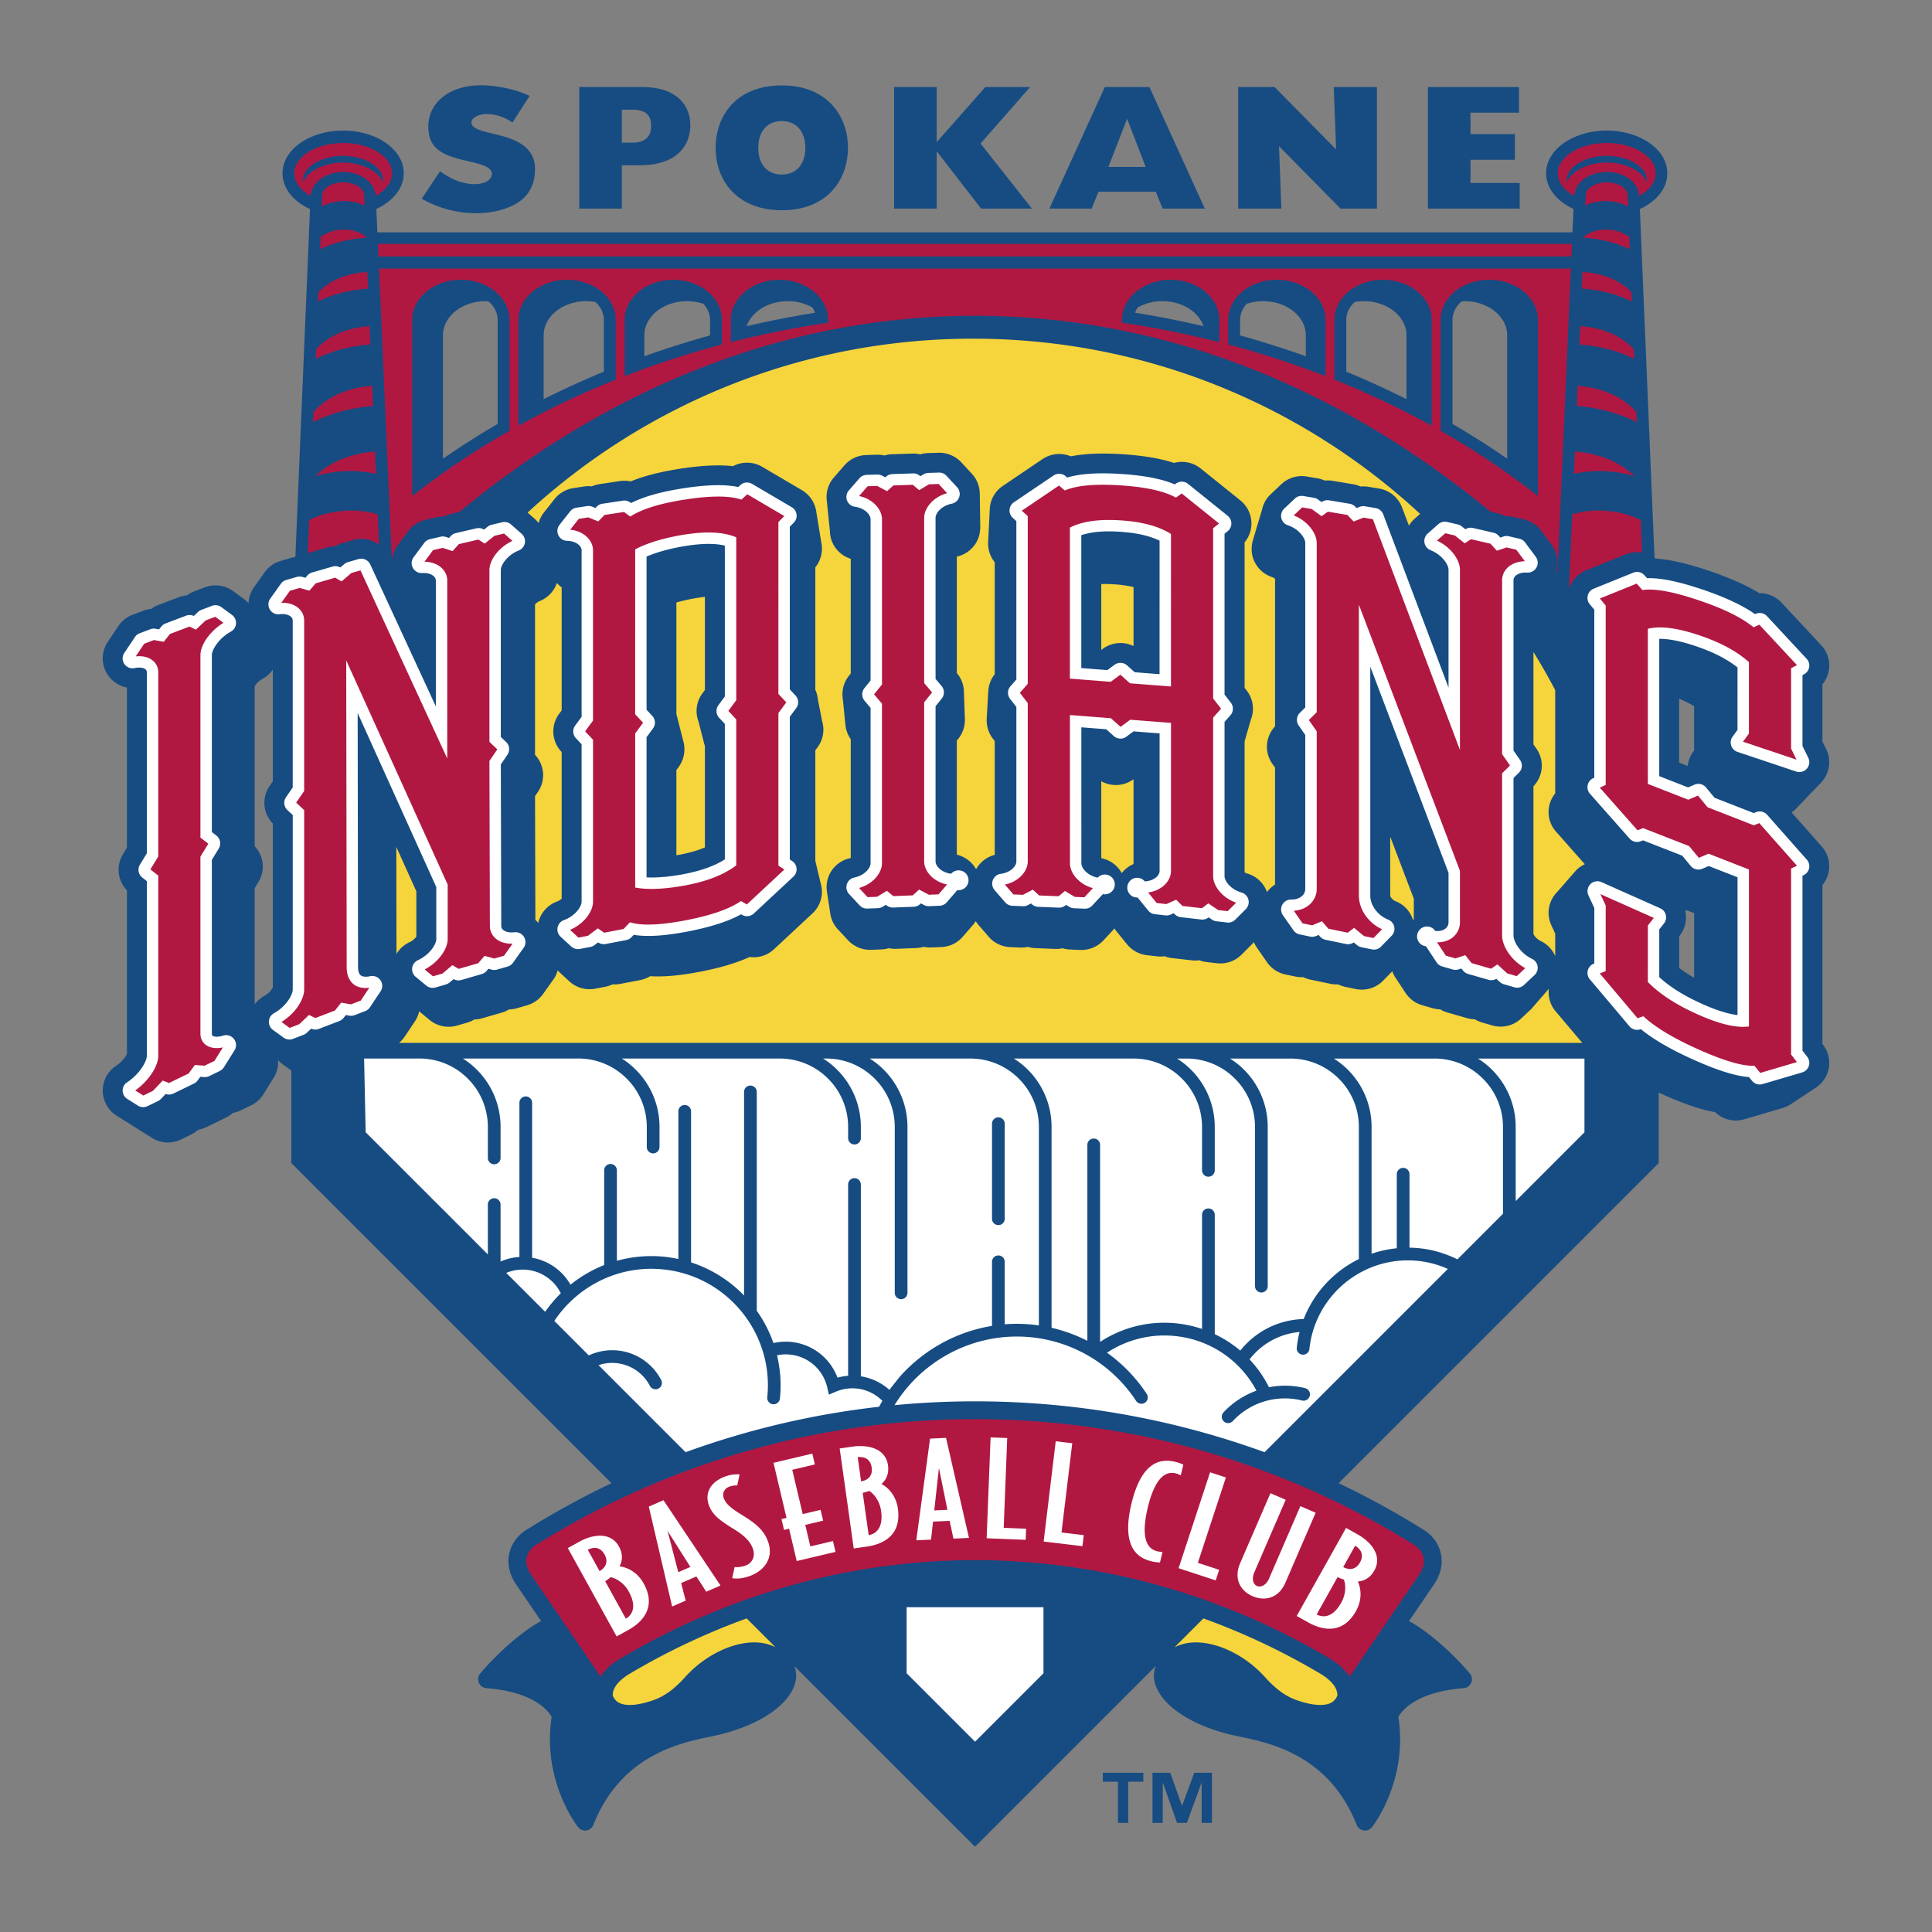 <svg xmlns="http://www.w3.org/2000/svg" width="2500" height="2500" viewBox="0 0 192.756 192.756"><rect x="0" y="0" width="192.756" height="192.756" fill="#808080" stroke="none"/><g fill-rule="evenodd" clip-rule="evenodd"><path fill="#fff" fill-opacity="0" d="M0 0h192.756v192.756H0V0z"/><path d="M178.621 110.203c-.031.02.027-.017 0 0z" fill="#164c82"/><path d="M181.822 104.154V88.306c.305-.367.521-.805.621-1.283a2.958 2.958 0 0 0-.682-2.559l-3.014-3.406c.188-.132.363-.279.52-.455L181.762 78a2.952 2.952 0 0 0 .441-3.255l-.381-.777v-5.687c.326-.395.551-.867.641-1.383a2.955 2.955 0 0 0-.752-2.513l-3.959-4.254c-.586-.63-1.4-.96-2.227-.949-1.334-.818-3.027-1.568-5.127-2.271-2.105-.705-3.809-1.093-5.217-1.183-.035-.027-.072-.05-.109-.076-.738-17.6-1.299-30.895-1.463-34.794a5.611 5.611 0 0 0 1.564-1.035c.768-.733 1.172-1.607 1.174-2.529s-.4-1.797-1.166-2.531c-1.129-1.085-2.949-1.733-4.873-1.735-1.922 0-3.746.645-4.879 1.728-.766.733-1.172 1.608-1.174 2.53-.002 1.489 1.088 2.801 2.734 3.565l-.104 2.33H37.652l-.103-2.33c1.646-.764 2.736-2.076 2.734-3.565-.002-.922-.408-1.797-1.175-2.53-1.132-1.083-2.956-1.729-4.879-1.728-1.921.002-3.744.65-4.873 1.735-.765.734-1.167 1.609-1.166 2.531.002.922.408 1.796 1.174 2.529.43.413.965.761 1.564 1.035-.163 3.893-.723 17.153-1.458 34.712a2.757 2.757 0 0 0-.411.087L28 55.964a2.976 2.976 0 0 0-1.597 1.132l-1.06 1.487a2.94 2.94 0 0 0-.546 1.608 2.977 2.977 0 0 0-.466-.429l-1.06-.779a2.987 2.987 0 0 0-2.83-.386l-1.06.403c-.258.099-.5.233-.721.398a2.97 2.97 0 0 0-.8.179l-2.051.778c-.259.099-.5.232-.72.396a2.978 2.978 0 0 0-.803.182l-1.059.401a2.972 2.972 0 0 0-1.418 1.127l-1.059 1.582a2.955 2.955 0 0 0 .013 3.307c.45.663 1.141 1.1 1.9 1.246V84.58l-.399.653a2.957 2.957 0 0 0 .399 3.594v16.324c-.099.227-.448.766-1.074 1.178a2.96 2.96 0 0 0 .05 4.983l3.52 2.215a2.993 2.993 0 0 0 2.899.158l1.025-.5c.253-.123.484-.281.69-.467.27-.047.536-.131.787-.252l1.991-.969c.249-.121.478-.279.683-.465.274-.047.541-.131.793-.252l1.026-.5a2.942 2.942 0 0 0 1.221-1.1l1.028-1.645a2.944 2.944 0 0 0 .44-1.752c.115.119.232.234.368.332l.956.699v9.225l31.943 31.941a84.126 84.126 0 0 0-8.492 4.656 3.744 3.744 0 0 0-1.701 2.324c-.163.701-.186 1.799.635 3.059l2.53 3.713c-3.166 1.76-5.937 5.074-6.075 5.24a.891.891 0 0 0 .616 1.455c4.749.369 6.183 2.273 6.518 2.867-.974 6.328 2.484 10.811 2.634 11.002.196.25.513.375.827.328a.883.883 0 0 0 .698-.553c2.769-6.984 8.653-8.189 11.814-8.836 4.14-.846 7.274-2.727 8.178-4.908.309-.742.319-1.477.047-2.117l18.04 18.039 18.039-18.039c-.271.641-.262 1.375.049 2.117.904 2.182 4.037 4.062 8.178 4.908 3.16.646 9.045 1.852 11.814 8.836a.879.879 0 0 0 .697.553.883.883 0 0 0 .826-.328c.15-.191 3.609-4.676 2.635-11.006.322-.574 1.75-2.494 6.518-2.863a.889.889 0 0 0 .617-1.455c-.139-.166-2.906-3.479-6.072-5.238l2.523-3.699c.834-1.275.811-2.373.646-3.074a3.74 3.74 0 0 0-1.701-2.324 84.311 84.311 0 0 0-8.496-4.66l31.939-31.938v-7.033c.18.084.359.166.547.25 2.053.914 3.711 1.471 5.082 1.703a2.988 2.988 0 0 0 2.912.713l3.84-1.131a3.43 3.43 0 0 0 .746-.34l2.506-1.658a2.952 2.952 0 0 0 .769-4.295l-.07-.094zM27.219 77.951l-.323.469a2.95 2.95 0 0 0 .323 3.739v16.374a2.214 2.214 0 0 1-.851.826 2.969 2.969 0 0 0-.956.852V88.61l.374-.613a2.954 2.954 0 0 0-.374-3.567V68.465c.1-.173.369-.514.801-.75.408-.225.747-.54 1.005-.91v11.146h.001zm117.697-46.036c0-.621.262-1.211.758-1.706.051-.051.107-.097.162-.145.092-.005.18-.017.271-.017 2.354 0 4.264 1.526 4.264 3.407v12.311a81.546 81.546 0 0 0-5.455-3.468V31.915zm-10.598 0c0-.621.264-1.211.76-1.706.027-.028.059-.053.088-.08.289-.05.588-.081.896-.081 2.354 0 4.264 1.526 4.264 3.407v6.369a88.403 88.403 0 0 0-6.008-2.741v-5.168zm-10.595 0c0-.58.23-1.131.664-1.604a5.162 5.162 0 0 1 1.631-.263c2.354 0 4.262 1.526 4.262 3.407v2.088a93.486 93.486 0 0 0-6.557-2.079v-1.549zm-10.219-1.229a4.954 4.954 0 0 1 2.465-.639c1.961 0 3.607 1.058 4.105 2.496a98.218 98.218 0 0 0-6.824-1.34c.062-.181.148-.353.254-.517zm-34.908-.639c.922 0 1.77.24 2.466.639.105.164.191.336.254.517-2.31.369-4.595.82-6.826 1.34.498-1.438 2.146-2.496 4.106-2.496zm-14.31 3.408c0-1.881 1.909-3.407 4.263-3.407a5.15 5.15 0 0 1 1.629.263c.434.474.664 1.025.664 1.604v1.55a93.46 93.46 0 0 0-6.557 2.079l.001-2.089zm-10.046 0c0-1.881 1.909-3.407 4.263-3.407.309 0 .605.031.896.081.028.027.06.052.089.08.496.495.757 1.085.757 1.706v5.168a88.353 88.353 0 0 0-6.006 2.741l.001-6.369zm-10.046 0c0-1.881 1.909-3.407 4.264-3.407.092 0 .181.012.271.017.055.047.112.093.163.145.495.495.758 1.085.758 1.706v10.383a81.06 81.06 0 0 0-5.456 3.468V33.455zm123.339 36.256c.561.237 1.055.487 1.49.755v4.406l-.094.13c-.309.423-.49.915-.545 1.42l-.852-.333v-6.378h.001zm1.49 27.836a12.726 12.726 0 0 1-1.49-.973l.002-3.165.043-.055c.557-.704.76-1.622.559-2.495.049-.015.098-.031.145-.048l.742.29v6.446h-.001z" fill="#164c82"/><path d="M49.609 13.441l-.982-.235c-.637-.165-1.595-.413-1.595-.987 0-.146.061-.281.181-.401.302-.302.897-.44 1.321-.44.858 0 1.736.271 2.472.761l.125.083.082-.126 1.533-2.389.093-.144-.157-.071c-1.322-.601-3.166-.987-4.697-.987-3.095 0-5.256 1.695-5.256 4.123 0 2.375 1.633 2.925 4.124 3.491l.121.028c.785.178 2.1.475 2.1 1.179 0 .723-.862 1.046-1.718 1.046-1.093 0-2.184-.393-3.333-1.199l-.125-.087-.083.127-1.651 2.482-.088.133.139.079c1.576.883 3.45 1.37 5.278 1.37 1.679 0 3.202-.405 4.287-1.141 1.06-.721 1.599-1.835 1.599-3.312-.002-2.209-2.016-2.968-3.77-3.383zM57.792 8.681h6.262c3.522 0 4.822 1.868 4.822 3.825 0 1.886-1.21 3.984-5.053 3.984h-1.78v4.323h-4.251V8.681zm5.301 5.551c1.334 0 1.868-.64 1.868-1.672 0-1.049-.517-1.619-1.885-1.619h-1.033v3.291h1.05zM78 8.522c4.573 0 6.601 3.095 6.601 6.226 0 3.096-1.975 6.227-6.601 6.227-4.375 0-6.6-2.864-6.6-6.227 0-3.22 2.082-6.226 6.6-6.226zm0 8.895c1.442 0 2.349-1.032 2.349-2.669S79.442 12.08 78 12.08c-1.458 0-2.347 1.031-2.347 2.668s.889 2.669 2.347 2.669zM89.204 8.681h4.252v5.497l4.856-5.497h4.465l-4.945 5.64 5.123 6.492h-5.07l-4.394-5.674h-.035v5.674h-4.252V8.681zM123.537 8.681h3.627l6.139 6.227-.233-6.227h4.305v12.132h-3.629l-6.137-6.226.231 6.226h-4.303V8.681zM142.461 8.681h9.09v2.563h-4.84v2.134h4.43v2.561h-4.43v2.313h4.91v2.561h-9.16V8.681zM115.992 20.813h4.215l-5.531-12.132h-4.447l-5.531 12.132h4.215l.68-1.68h5.719l.68 1.68zm-3.539-8.965l1.85 4.804h-3.719l1.869-4.804z" fill="#164c82"/><path fill="#fff" d="M90.456 160.352v6.591l6.825 6.827 6.826-6.827v-6.591H90.456zM123.744 134.752a8.33 8.33 0 0 1 6.326-3.152 11.182 11.182 0 0 1 5.504-5.98v-13.164a6.791 6.791 0 0 0-2.004-4.838 6.795 6.795 0 0 0-4.838-2.004h-6.012a8.054 8.054 0 0 1 3.762 6.841v15.898a.636.636 0 0 1-1.27 0v-15.898a6.791 6.791 0 0 0-2.004-4.838 6.79 6.79 0 0 0-4.836-2.004h-.939c.496.314.963.682 1.387 1.107a8.048 8.048 0 0 1 2.377 5.734v4.311a.635.635 0 1 1-1.27 0v-4.311a6.8 6.8 0 0 0-2.004-4.838 6.791 6.791 0 0 0-4.838-2.004h-11.932a8.054 8.054 0 0 1 3.762 6.841v20.021c1.248.287 2.447.725 3.572 1.299v-19.547a.635.635 0 1 1 1.27 0v19.656a11.64 11.64 0 0 1 7.629-1.848c.879.092 1.729.281 2.541.555v-11.387a.634.634 0 1 1 1.27 0v11.906c.918.441 1.776.988 2.547 1.644z"/><path d="M143.111 105.613H133.08c.496.314.961.682 1.387 1.107a8.046 8.046 0 0 1 2.375 5.734v12.637a11.09 11.09 0 0 1 2.516-.551v-7.352a.635.635 0 1 1 1.268 0v7.293c.332.004.666.021 1.002.057 1.324.141 2.602.523 3.779 1.107l4.545-4.549v-8.643a6.791 6.791 0 0 0-2.004-4.838 6.799 6.799 0 0 0-4.837-2.002zM48.673 120.148a.635.635 0 0 1 1.268 0v5.717a5.421 5.421 0 0 1 1.881-.455V110a.635.635 0 0 1 1.269 0v15.486a5.494 5.494 0 0 1 3.829 2.686 12.888 12.888 0 0 1 3.36-1.957v-9.449a.633.633 0 1 1 1.267 0v9.025a12.804 12.804 0 0 1 4.785-.4 13.2 13.2 0 0 1 1.348.223v-14.768a.635.635 0 0 1 1.268 0v15.104a12.864 12.864 0 0 1 5.287 3.301v-20.309a.633.633 0 0 1 1.268 0v21.832c.697.984 1.26 2.07 1.662 3.223a5.507 5.507 0 0 1 6.392 3.453 5.608 5.608 0 0 1 1.06-.188v-19.057a.635.635 0 1 1 1.269 0v19.111a5.533 5.533 0 0 1 2.854 1.355l.124-.176.861-1.082a15.688 15.688 0 0 1 9.248-5.129v-6.428a.636.636 0 0 1 1.27 0v6.27a15.497 15.497 0 0 1 2.814.035c.197.021.395.051.592.078v-19.785a6.793 6.793 0 0 0-2.006-4.838 6.79 6.79 0 0 0-4.837-2.004H86.777c.494.314.961.682 1.386 1.107a8.054 8.054 0 0 1 2.375 5.734v16.533a.634.634 0 0 1-1.268 0v-16.533a6.795 6.795 0 0 0-2.004-4.838 6.792 6.792 0 0 0-4.837-2.004h-.303c.494.314.961.682 1.386 1.107a8.05 8.05 0 0 1 2.375 5.734v1.098a.634.634 0 1 1-1.269 0v-1.098a6.798 6.798 0 0 0-2.002-4.838 6.796 6.796 0 0 0-4.838-2.004H62.037a7.99 7.99 0 0 1 1.386 1.107 8.047 8.047 0 0 1 2.376 5.734v1.986a.634.634 0 0 1-1.269 0v-1.986a6.791 6.791 0 0 0-2.004-4.838 6.792 6.792 0 0 0-4.837-2.004H46.18c.495.314.96.682 1.387 1.107a8.05 8.05 0 0 1 2.375 5.734v3.041a.635.635 0 1 1-1.268 0v-3.041a6.791 6.791 0 0 0-2.004-4.838 6.792 6.792 0 0 0-4.836-2.004h-5.507l.155 7.355 12.192 12.191v-5.006h-.001zm50.3-8.033c0-.352.285-.637.635-.637s.635.285.635.637v9.514a.636.636 0 0 1-1.27 0v-9.514z" fill="#fff"/><path d="M147.459 105.613a8.054 8.054 0 0 1 3.762 6.841v7.375l6.861-6.861v-7.355h-10.623zM50.51 126.998l3.881 3.881c.465-.666.99-1.287 1.567-1.854a.67.67 0 0 1-.058-.088 4.237 4.237 0 0 0-5.39-1.939zM65.953 137.658a.635.635 0 1 1-1.125.587 4.239 4.239 0 0 0-5.112-2.043l8.684 8.684a84.111 84.111 0 0 1 19.306-4.533c.106-.197.216-.395.331-.588a4.214 4.214 0 0 0-2.544-1.23 4.26 4.26 0 0 0-2.097.312l-.695.295-.171-.736a4.24 4.24 0 0 0-5.005-3.188c.332 1.387.442 2.85.284 4.344a.634.634 0 0 1-1.26-.133c.67-6.375-3.972-12.107-10.347-12.777-4.446-.467-8.577 1.652-10.896 5.139l3.44 3.439a5.505 5.505 0 0 1 7.207 2.428zM97.285 139.811c9.922 0 19.686 1.73 28.881 5.074l18.285-18.285a9.809 9.809 0 0 0-2.957-.797c-5.416-.57-10.285 3.373-10.855 8.789a.634.634 0 0 1-1.261-.133c.059-.537.152-1.059.281-1.566a7.078 7.078 0 0 0-4.99 2.734 11.76 11.76 0 0 1 1.938 2.779 8.3 8.3 0 0 1 3.607.092c.34.084.547.43.461.77a.631.631 0 0 1-.768.461 7.104 7.104 0 0 0-6.906 2.045.634.634 0 1 1-.925-.867 8.366 8.366 0 0 1 3.281-2.16 10.357 10.357 0 0 0-8.102-5.449 10.402 10.402 0 0 0-6.809 1.662 15.606 15.606 0 0 1 3.963 4.109.636.636 0 0 1-.18.881.636.636 0 0 1-.879-.182 14.23 14.23 0 0 0-10.424-6.344c-5.549-.582-10.859 2.166-13.678 6.77a84.299 84.299 0 0 1 8.037-.383z" fill="#fff"/><path d="M62.825 166.99c-.655.389-1.72 1.18-1.691 2.168.137.344.35.592.657.744.48.236 1.45.387 3.336-.254 1.136-.385 2.133-1.104 3.234-2.328 2.008-2.236 4.938-3.617 7.292-3.443.628.049 1.2.207 1.713.461l-2.868-2.869a68.542 68.542 0 0 0-11.673 5.521zM131.738 166.99a68.365 68.365 0 0 0-11.674-5.521l-2.867 2.869a4.644 4.644 0 0 1 1.713-.461c2.354-.174 5.285 1.207 7.293 3.443 1.102 1.225 2.098 1.943 3.234 2.328 1.887.641 2.855.49 3.336.254.307-.152.52-.4.656-.744.028-.988-1.034-1.779-1.691-2.168z" fill="#f6d43c"/><path d="M156.836 24.333H37.703l.056 1.253h119.023l.054-1.253zM37.133 38.495c-3.093.249-4.871 1.502-5.851 2.61l-.041 1.016c1.62-.823 3.602-1.424 5.979-1.613-.031-.681-.058-1.352-.087-2.013zM36.958 34.372l-.078-1.831c-2.802.203-4.43 1.308-5.344 2.307l-.039.963c1.481-.741 3.291-1.279 5.461-1.439zM36.503 23.605c-.595-.467-1.438-.739-2.376-.695a3.967 3.967 0 0 0-2.145.73l-.047 1.231c1.243-.604 2.758-1.035 4.573-1.146l-.005-.12zM36.722 28.794l-.071-1.661c-2.538.163-4.034 1.133-4.888 2.034-.01.3-.022.604-.035.914 1.357-.669 3.009-1.153 4.994-1.287zM37.51 47.28l-.096-2.236c-2.985.261-4.839 1.375-5.963 2.47.831-.253 1.722-.42 2.651-.485a11.643 11.643 0 0 1 3.408.251zM34.127 20.065a4.72 4.72 0 0 1 2.248.442l-.045-1.08c0-.177-.076-.355-.229-.529-.38-.434-1.094-.703-1.865-.703-1.196 0-2.091.653-2.091 1.265l-.044 1.138a5.044 5.044 0 0 1 2.026-.533z" fill="#b01842"/><path d="M30.189 18.967c.232.213.502.405.803.572.037-.454.221-.902.555-1.286.6-.687 1.603-1.097 2.688-1.098 1.084 0 2.089.408 2.69 1.093.337.385.521.835.558 1.29.302-.168.575-.361.807-.576.541-.5.826-1.079.825-1.674-.001-.595-.288-1.174-.83-1.673-.919-.845-2.433-1.349-4.052-1.348-2.69.002-4.876 1.359-4.873 3.027-.001.595.287 1.173.829 1.673z" fill="#b01842"/><path d="M34.226 16.218c2.068 0 3.763 1.061 3.938 1.987.025-.1.043-.201.043-.305 0-1.215-1.783-2.349-3.981-2.349-2.199 0-3.981 1.133-3.981 2.349 0 .104.019.205.042.305.177-.926 1.871-1.987 3.939-1.987z" fill="#164c82"/><path d="M157.406 38.495c3.094.249 4.869 1.502 5.852 2.61l.041 1.016c-1.621-.823-3.602-1.424-5.979-1.613.028-.681.057-1.352.086-2.013zM157.582 34.372c.025-.622.051-1.233.078-1.831 2.801.203 4.43 1.308 5.344 2.307l.039.963c-1.484-.741-3.293-1.279-5.461-1.439zM158.035 23.605c.596-.467 1.439-.739 2.377-.695a3.967 3.967 0 0 1 2.145.73c.018.4.031.808.047 1.231-1.242-.604-2.758-1.035-4.572-1.146l.003-.12zM157.818 28.794l.07-1.661c2.539.163 4.033 1.133 4.887 2.034l.037.914c-1.357-.669-3.009-1.153-4.994-1.287zM157.029 47.28c.033-.755.066-1.499.096-2.236 2.984.26 4.84 1.375 5.963 2.47-.83-.253-1.721-.42-2.65-.485a11.647 11.647 0 0 0-3.409.251zM160.412 20.065a4.722 4.722 0 0 0-2.248.442l.045-1.08c0-.177.076-.355.23-.529.381-.434 1.094-.703 1.863-.703 1.197 0 2.092.653 2.092 1.265l.043 1.138a5.035 5.035 0 0 0-2.025-.533z" fill="#b01842"/><path d="M164.35 18.967a4.193 4.193 0 0 1-.803.572 2.218 2.218 0 0 0-.555-1.286c-.598-.687-1.604-1.097-2.689-1.098-1.082 0-2.088.408-2.689 1.093a2.242 2.242 0 0 0-.559 1.29 4.211 4.211 0 0 1-.805-.576c-.541-.5-.826-1.079-.826-1.674s.287-1.174.83-1.673c.92-.845 2.434-1.349 4.053-1.348 2.689.002 4.875 1.359 4.873 3.027 0 .595-.287 1.173-.83 1.673z" fill="#b01842"/><path d="M160.312 16.218c-2.068 0-3.762 1.061-3.938 1.987a1.254 1.254 0 0 1-.043-.305c0-1.215 1.783-2.349 3.98-2.349 2.199 0 3.982 1.133 3.982 2.349 0 .104-.02.205-.043.305-.174-.926-1.867-1.987-3.938-1.987z" fill="#164c82"/><path d="M141.637 157.035l-6.99 10.246c-.43-.67-1.104-1.287-2-1.82-10.783-6.414-23.012-9.805-35.365-9.805-12.353 0-24.582 3.391-35.366 9.805-.896.533-1.567 1.15-2 1.818l-6.982-10.244c-.374-.574-.506-1.139-.383-1.668a1.986 1.986 0 0 1 .894-1.209c13.136-8.229 28.29-12.57 43.841-12.57 15.553 0 30.705 4.342 43.822 12.559.361.215.775.639.912 1.221.123.527-.008 1.093-.383 1.667z" fill="#b01842"/><path d="M62.659 162.639l-1.138.629-4.869-8.816 1.165-.645c1.344-.74 3.119-.99 3.939.494.492.889.251 1.619.057 1.98.522.039 1.69.406 2.403 1.697 1.281 2.319-.036 3.821-1.557 4.661zm-4.017-8.02l1.179 2.135c.597-.344.899-.928.496-1.66-.404-.731-1.032-.799-1.675-.475zm2.279 2.735a3.85 3.85 0 0 1-.544.406l2.062 3.734c.617-.342 1.136-1.18.297-2.699-.567-1.027-1.455-1.371-1.815-1.441zM70.463 158.805l-.984-1.521-1.522.66.453 1.752-1.35.586-2.329-9.967 1.464-.637 5.691 8.51-1.423.617zM66.6 152.73l1.073 4.127 1.206-.523-2.279-3.604zM74.708 157.273c-.64.211-1.168.264-1.658.178l.244-1.111c.293.041.675-.004 1.061-.131.536-.178 1.071-.752.769-1.668-.299-.904-1.127-1.512-2.119-2.117-1.366-.84-1.996-1.402-2.304-2.33-.413-1.252.3-2.338 1.771-2.826.565-.186 1.124-.193 1.317-.16l-.233 1.094a2.102 2.102 0 0 0-.754.111c-.491.164-.775.602-.599 1.133.226.682.925 1.152 1.917 1.758 1.309.818 2.142 1.49 2.538 2.691.573 1.736-.613 2.937-1.95 3.378zM79.489 155.746l-.762-3.225-.503.12-.255-1.08.503-.118-1.299-5.498 3.871-.914.254 1.078-2.255.534 1.043 4.418 1.784-.42.255 1.078-1.783.422.507 2.146 2.255-.535.256 1.08-3.871.914zM86.465 154.307l-1.287.182-1.404-9.975 1.318-.188c1.519-.213 3.267.188 3.503 1.867.143 1.008-.342 1.604-.653 1.871.474.225 1.436.984 1.64 2.445.37 2.622-1.395 3.555-3.117 3.798zm-.893-8.926l.341 2.416c.68-.109 1.171-.547 1.056-1.373-.118-.828-.679-1.119-1.397-1.043zm1.154 3.369a3.732 3.732 0 0 1-.654.184l.594 4.225c.698-.098 1.483-.695 1.241-2.414-.162-1.163-.869-1.802-1.181-1.995zM95.125 153.508l-.378-1.771-1.658.074-.201 1.799-1.469.066 1.372-10.145 1.595-.074 2.288 9.98-1.549.071zm-1.449-7.053l-.464 4.24 1.313-.061-.849-4.179zM98.436 153.475l.396-10.067 1.658.065-.351 8.959 2.236.088-.043 1.107-3.896-.152zM104.125 153.797l1.205-10 1.649.197-1.073 8.901 2.223.267-.133 1.1-3.871-.465zM114.922 155.781c-1.219-.291-3.127-1.189-2.041-5.744 1.09-4.559 3.191-4.471 4.41-4.18.459.109.771.279.771.279l-.252 1.053c-.16-.066-.32-.145-.531-.195-.701-.166-1.943-.021-2.768 3.43-.832 3.479.225 4.174.941 4.346.197.047.355.057.529.07l-.248 1.043c.001 0-.354.008-.811-.102zM117.588 156.459l3.142-9.57 1.577.517-2.797 8.516 2.125.699-.344 1.055-3.703-1.217zM124.967 159.25c-1.135-.49-1.941-1.662-1.232-3.305l3.018-6.969 1.521.658-3.123 7.221c-.316.732-.09 1.229.256 1.377s.893-.012 1.209-.742l3.123-7.223 1.523.66-3.014 6.969c-.709 1.641-2.131 1.852-3.281 1.354zM130.51 161.861l-1.135-.635 4.924-8.787 1.158.65c1.34.748 2.488 2.123 1.66 3.604-.498.889-1.244 1.068-1.652 1.094.242.465.545 1.65-.174 2.938-1.295 2.312-3.266 1.986-4.781 1.136zm4.693-7.644l-1.191 2.129c.607.324 1.264.273 1.672-.455s.134-1.299-.481-1.674zm-1.121 3.381a3.826 3.826 0 0 1-.631-.252l-2.086 3.723c.615.346 1.604.346 2.449-1.17.575-1.024.399-1.96.268-2.301z" fill="#fff"/><path d="M114.07 177.76h-1.51v4.109h-1.021v-4.109h-1.508v-.891h4.039v.891zm6.842 4.109h-1.023v-3.98h-.021l-1.451 3.98h-.984l-1.402-3.98h-.023v3.98h-1.023v-5h1.771l1.164 3.266h.023l1.211-3.266h1.76v5h-.002z" fill="#164c82"/><path d="M113.094 58.57a11.769 11.769 0 0 0-1.961-.274 12.95 12.95 0 0 0-1.26-.025v6.557l.02.001.117-.087a2.992 2.992 0 0 1 3.084-.285V58.57zM111.916 87.112a2.964 2.964 0 0 1 1.176-.905v-8.461a2.986 2.986 0 0 1-3.217.2v7.672c.014.004.029.01.047.014.861.18 1.58.729 1.994 1.48zM138.703 89.357c.006.1.172.412.533.554a2.965 2.965 0 0 1 1.742 1.877c.027-.026.051-.056.078-.082v-2.039l-2.354-6.199v5.889h.001z" fill="#f6d43c"/><path d="M53.364 51.78c.14.123.26.259.372.402.104-.373.277-.729.526-1.044l1.059-1.341a2.98 2.98 0 0 1 1.893-1.099l1.058-.161c.259-.04.52-.042.777-.014.236-.104.487-.178.746-.217l2.051-.311c.361-.054.725-.04 1.075.036 1.345-.552 3.013-.975 5.044-1.283 2.061-.313 3.771-.393 5.171-.239a2.991 2.991 0 0 1 2.911.065l3.958 2.329a2.965 2.965 0 0 1 1.438 2.167l.536 3.292a2.958 2.958 0 0 1-.635 2.244V68.82c.146.314.231.65.261.99l.416 2.13c.058.193.101.417.12.618a2.978 2.978 0 0 1-.569 1.995l-.228.31v11.032c.025.086.046.174.064.263l.001-.001.482 2.023c.022.08.052.215.068.297.012.076.03.177.035.253a2.951 2.951 0 0 1-.934 2.401l-3.84 3.577a2.981 2.981 0 0 1-2.436.772c-1.317.602-2.959 1.09-4.972 1.475-1.984.381-3.6.525-4.942.441a3.032 3.032 0 0 1-.993.385l-1.991.381a2.873 2.873 0 0 1-.757.043 3.003 3.003 0 0 1-.72.24l-1.026.195a2.98 2.98 0 0 1-2.587-.736l-1.028-.949c-.046-.043-.083-.094-.127-.141-.09.318-.229.629-.429.908l-1.026 1.443a2.987 2.987 0 0 1-1.598 1.133l-1.026.297a2.989 2.989 0 0 1-.774.115c-.219.133-.454.24-.703.312l-1.988.576a2.898 2.898 0 0 1-.77.113 2.902 2.902 0 0 1-.708.316l-1.027.297a2.99 2.99 0 0 1-2.732-.564l-1.027-.848c-.005-.002-.008-.006-.012-.01-.078.342-.21.676-.414.98l-1.027 1.539a2.973 2.973 0 0 1-.565.625h118.046l-2.658-3.15a2.964 2.964 0 0 1-.68-2.238c-.018.018-.031.037-.049.055l-1.682 1.938-1.027.967a2.989 2.989 0 0 1-2.875.691l-1.027-.297a2.928 2.928 0 0 1-.707-.314 3.045 3.045 0 0 1-.768-.111l-1.99-.574a2.994 2.994 0 0 1-.711-.312 2.923 2.923 0 0 1-.766-.115l-1.029-.297a2.965 2.965 0 0 1-1.66-1.221l-1.027-1.559a3.06 3.06 0 0 1-.297-.602l-.912.934a2.983 2.983 0 0 1-2.74.834l-1.029-.213a3.159 3.159 0 0 1-.721-.25 3.067 3.067 0 0 1-.756-.055l-1.988-.414a2.9 2.9 0 0 1-.73-.254c-.248.012-.498 0-.746-.051l-1.027-.213a2.981 2.981 0 0 1-1.842-1.214l-1.025-1.476a2.857 2.857 0 0 1-.291-.541c-.064.08-.133.157-.207.229l-1.027 1.027a2.986 2.986 0 0 1-2.453.853l-1.025-.118a2.937 2.937 0 0 1-.73-.182 2.923 2.923 0 0 1-.748.011l-1.99-.229a2.935 2.935 0 0 1-.73-.181c-.248.034-.496.04-.744.011l-1.027-.118a2.982 2.982 0 0 1-1.973-1.08l-1.027-1.263a3.445 3.445 0 0 1-.23-.327c-.027.031-.051.066-.078.096l-1.027 1.104a2.986 2.986 0 0 1-2.305.948l-1.027-.042c-.252-.01-.5-.052-.74-.124-.24.052-.486.075-.736.065l-1.988-.08a2.984 2.984 0 0 1-.736-.124 2.972 2.972 0 0 1-.742.065l-1.027-.042a2.985 2.985 0 0 1-2.135-1.026l-1.027-1.187a3.102 3.102 0 0 1-.273-.376c-.08.129-.17.255-.271.373l-1.027 1.185a2.978 2.978 0 0 1-2.138 1.026l-1.026.041a3.008 3.008 0 0 1-.741-.066 2.953 2.953 0 0 1-.736.124l-1.991.078a3.029 3.029 0 0 1-.737-.065 2.968 2.968 0 0 1-.74.123l-1.026.04a2.984 2.984 0 0 1-2.302-.949l-1.028-1.104a2.972 2.972 0 0 1-.764-1.672l-.323-2.09.007.003a2.924 2.924 0 0 1 .101-1.336 2.974 2.974 0 0 1 2.227-2c.018-.004.031-.009.046-.014v-11.85a3.082 3.082 0 0 1-.526-1.352L84.1 69.83a2.958 2.958 0 0 1-.05-.522l-.001-.017h.001a2.953 2.953 0 0 1 .65-1.87l.18-.223V55.751a2.97 2.97 0 0 1-1.896-1.781 2.873 2.873 0 0 1-.132-.482 3.29 3.29 0 0 1-.053-.503l-.319-3.133a2.951 2.951 0 0 1 .717-2.215l1.059-1.215a2.982 2.982 0 0 1 2.153-1.02l1.06-.034c.257-.008.514.019.764.076.244-.073.5-.116.757-.124l2.052-.065c.259-.008.514.019.762.076.246-.074.501-.116.759-.125l1.06-.034a2.989 2.989 0 0 1 2.288.957l1.059 1.147a2.95 2.95 0 0 1 .78 2.025l.004-.006.047 3.33a3.51 3.51 0 0 1-.143.928 2.969 2.969 0 0 1-2.195 1.978v11.623l.01.011c.467.551.7 1.227.698 1.907l.096 2.738a2.958 2.958 0 0 1-.649 1.885l-.154.191v11.388a2.971 2.971 0 0 1 1.92 1.452 2.98 2.98 0 0 1 1.861-1.437V73.932l-.188-.24a2.95 2.95 0 0 1-.613-1.812l-.008.005.014-.258c-.002.033.004-.033 0 0l.148-2.65.006.005a2.942 2.942 0 0 1 .641-1.712V56.097a2.953 2.953 0 0 1-.654-2.083l.162-3.307c.068-.9.545-1.719 1.297-2.227l3.959-2.675a2.989 2.989 0 0 1 2.824-.278c1.391-.273 3.096-.342 5.158-.209 2.07.133 3.768.42 5.143.869a2.981 2.981 0 0 1 2.656.552l3.959 3.184a2.952 2.952 0 0 1 .425 4.189v14.512l.211.272a2.957 2.957 0 0 1 .418 2.89l-.598 2.073-.006-.004c-.008.059-.014.118-.025.176v13a.887.887 0 0 0 .254.119 2.968 2.968 0 0 1 1.98 1.853c.219-.302.494-.555.803-.752V76.587l-.279-.396a2.953 2.953 0 0 1 .279-3.718V57.747a.95.95 0 0 0-.316-.179 2.971 2.971 0 0 1-1.955-2.168 3.174 3.174 0 0 1 .045-1.442l.932-3.125a2.948 2.948 0 0 1 .85-1.512l1.059-1.003a2.984 2.984 0 0 1 2.547-.777l1.059.177c.258.043.506.123.742.229.258-.024.52-.02.779.024l2.053.342c.258.043.506.121.742.229.26-.025.521-.018.777.025l1.061.177a2.973 2.973 0 0 1 2.297 1.882l.686 1.818c.15-.251.338-.484.564-.684l.553-.487c-11.721-10.85-27.385-17.483-44.602-17.483-17.147 0-32.757 6.58-44.447 17.351l.727.639zM40.855 94.006a1.74 1.74 0 0 0 .684-.558v-4.524L39.541 84.5l.017 10.67a2.972 2.972 0 0 1 1.297-1.164z" fill="#f6d43c"/><path d="M157.254 86.825c.254-.256.547-.457.863-.603l-2.871-3.246a2.95 2.95 0 0 1-.082-3.82V68.853a65.731 65.731 0 0 0-2.172-3.808v9.221l.301.432a2.95 2.95 0 0 1-.301 3.744v14.747c.078.174.336.512.721.694.66.314 1.168.854 1.451 1.507v-2.245l-.387-.832a2.956 2.956 0 0 1 .588-3.327l1.889-2.161zM67.483 76.835v8.497c.122-.021.245-.042.368-.065.966-.185 1.792-.426 2.477-.718V74.457c-.016-.051-.021-.103-.033-.154l-.004.01-.607-2.342a2.956 2.956 0 0 1 .391-2.788l.253-.343v-9.292a17.813 17.813 0 0 0-2.845.562v11.121l.732 2.882a3.015 3.015 0 0 1-.504 2.413l-.228.309zM56.038 70.875V58.601a3.108 3.108 0 0 1-.479-.439 2.968 2.968 0 0 1-1.699 1.801 1.297 1.297 0 0 0-.481.337v15.008a2.955 2.955 0 0 1 .297 3.688l-.296.434.034 12.351c.103.091.197.19.287.294a2.966 2.966 0 0 1 1.887-2.134c.224-.081.369-.204.45-.29V75.032l-.033-.036a2.954 2.954 0 0 1-.22-3.779l.253-.342z" fill="#f6d43c"/><path d="M32.633 54.625c.26-.076.526-.111.793-.114.228-.14.471-.252.729-.327l1.059-.306a2.988 2.988 0 0 1 2.601.465l-.131-3.023c-.968-.305-2.118-.445-3.342-.359-1.329.092-2.536.434-3.5.932l-.134 3.289 1.925-.557zM156.67 58.414a2.97 2.97 0 0 1 1.578-1.508l3.961-1.604a2.976 2.976 0 0 1 1.621-.172l-.131-3.237c-.967-.499-2.174-.84-3.5-.932-1.225-.085-2.373.054-3.344.359-.102 2.362-.205 4.799-.314 7.298l.129-.204zM39.664 54.422l1.059-1.428a2.982 2.982 0 0 1 1.716-1.126l1.058-.248a3.02 3.02 0 0 1 .797-.075c.229-.123.471-.221.725-.281l.817-.191C60.472 38.98 77.969 31.509 97.283 31.509c19.299 0 36.787 7.461 51.42 19.542l.76.176c.256.059.496.157.725.279a2.97 2.97 0 0 1 .797.074l1.059.246c.689.16 1.299.558 1.721 1.125l1.059 1.426c.559.754.713 1.714.457 2.593l.115.111c.568-12.94 1.041-23.682 1.332-30.284H37.811c.284 6.426.741 16.776 1.289 29.256a2.941 2.941 0 0 1 .564-1.631zM143.73 42.634v-10.72c0-.929.391-1.833 1.105-2.545.924-.925 2.291-1.455 3.75-1.455 2.678 0 4.857 1.794 4.857 4V49.477l-.953-.724a79.171 79.171 0 0 0-8.463-5.605l-.297-.171v-.343h.001zm-10.597-5.157v-5.562c0-.929.393-1.833 1.105-2.545.926-.925 2.293-1.455 3.752-1.455 2.678 0 4.855 1.794 4.855 4v10.557l-.873-.47a86.941 86.941 0 0 0-8.469-3.976l-.371-.15v-.399h.001zm-10.596-3.564v-1.998c0-.929.393-1.833 1.105-2.545.924-.925 2.291-1.455 3.75-1.455 2.678 0 4.857 1.794 4.857 4v5.61l-.803-.303a92.142 92.142 0 0 0-8.473-2.737l-.438-.119v-.453h.002zm-10.582-2.273c.174-2.089 2.299-3.726 4.842-3.726 2.678 0 4.855 1.794 4.855 4v2.222l-.734-.182a96.705 96.705 0 0 0-8.461-1.681l-.547-.083.045-.55zm-39.042 1.74v-1.465c0-2.206 2.179-4 4.855-4 2.543 0 4.668 1.637 4.841 3.726l.046.551-.547.083a96.683 96.683 0 0 0-8.46 1.681l-.735.182v-.758zm-10.597 3.288v-4.753c0-2.206 2.18-4 4.856-4 1.459 0 2.826.53 3.751 1.455.712.712 1.104 1.616 1.104 2.545v2.452l-.438.119a92.43 92.43 0 0 0-8.472 2.737l-.802.303v-.858h.001zm-10.597 4.811v-9.564c0-2.206 2.178-4 4.856-4 1.46 0 2.827.53 3.752 1.455.712.712 1.104 1.616 1.104 2.545v5.961l-.37.15a86.599 86.599 0 0 0-8.469 3.976l-.874.47v-.993h.001zm-10.596 6.802V31.915c0-2.206 2.179-4 4.855-4 1.461 0 2.828.53 3.752 1.455.713.712 1.105 1.616 1.105 2.545v11.063l-.298.171a79.665 79.665 0 0 0-8.462 5.605l-.952.724v-1.197z" fill="#b01842"/><path d="M23.341 103.66a.987.987 0 0 0-1.079-.338c-.549.174-.906.117-1.046.016-.027-.021-.08-.059-.08-.201v-17.35l.688-1.126a.988.988 0 0 0-.233-1.293l-.454-.356V65.365c0-.534.677-1.679 1.9-2.351a.988.988 0 0 0 .11-1.662l-1.059-.779a.989.989 0 0 0-.937-.128l-1.058.401a.996.996 0 0 0-.329.205l-.427.403a.985.985 0 0 0-.768-.03l-2.052.778a.98.98 0 0 0-.422.308l-.227.285-.345-.063a.982.982 0 0 0-.528.048l-1.06.402a.985.985 0 0 0-.471.374l-1.059 1.582a.987.987 0 0 0 1.024 1.518c.465-.098.87-.053 1.083.121a.358.358 0 0 1 .138.298v18.061l-.687 1.126a.985.985 0 0 0 .232 1.292l.455.357v17.42c0 .555-.7 1.816-1.966 2.648a.988.988 0 0 0 .016 1.662l1.059.668c.289.18.651.199.958.051l1.06-.516c.105-.053.201-.121.283-.207l.471-.494c.25.09.528.078.769-.039l2.051-.998a.998.998 0 0 0 .365-.305l.269-.369.38.029c.176.014.35-.02.508-.096l1.06-.516a.99.99 0 0 0 .405-.365l1.06-1.695a.985.985 0 0 0-.057-1.129zM94.893 87.175c-1.012-.132-1.552-.797-1.552-1.227V70.463l.614-.764a.988.988 0 0 0-.017-1.259l-.598-.706V51.662c0-.454.562-1.196 1.62-1.409a.99.99 0 0 0 .53-1.64l-1.058-1.146a.985.985 0 0 0-.758-.317l-1.059.033a1 1 0 0 0-.474.139l-.322.191-.058-.048a.985.985 0 0 0-.668-.233l-2.052.066a.984.984 0 0 0-.631.255l-.082.074-.314-.167a.978.978 0 0 0-.495-.114l-1.058.033a.987.987 0 0 0-.714.339l-1.059 1.214a.988.988 0 0 0 .61 1.629c1.019.14 1.56.813 1.56 1.245v16.088l-.615.764a.99.99 0 0 0 .017 1.26l.598.705v15.503c0 .457-.566 1.207-1.625 1.428a.987.987 0 0 0-.522 1.641l1.059 1.139a.99.99 0 0 0 .763.315l1.059-.042a.984.984 0 0 0 .472-.141l.323-.194.055.046a.987.987 0 0 0 .672.229l2.052-.08a.986.986 0 0 0 .628-.259l.083-.076.313.164c.152.08.324.119.497.112l1.06-.042a.987.987 0 0 0 .708-.34l1.059-1.222a.989.989 0 1 0-.621-1.629zM179.834 104.82V87.372l.115-.054a1 1 0 0 0 .547-.694.996.996 0 0 0-.229-.855l-3.959-4.476a.988.988 0 0 0-1.102-.265l-.234.092-3.914-1.528-.848-1.027a.991.991 0 0 0-1.152-.279l-.641.274-2.873-1.123V63.738c.934-.013 2.135.223 3.59.709 1.775.595 3.16 1.299 4.219 2.144l-.002 6.23-.49.676a.989.989 0 0 0 .484 1.518l5.865 1.964a.986.986 0 0 0 1.057-.286.981.981 0 0 0 .145-1.085l-.578-1.186v-7.066l.152-.081a.991.991 0 0 0 .516-.709.993.993 0 0 0-.252-.839l-3.959-4.254a.985.985 0 0 0-1.125-.229l-.064.029c-1.26-.886-3.051-1.722-5.34-2.488-2.334-.781-4.117-1.142-5.428-1.096l-.27-.299a.983.983 0 0 0-1.105-.257L159 58.736a.983.983 0 0 0-.588.677.982.982 0 0 0 .201.873l.451.541V77.59l-.115.054c-.281.133-.484.39-.547.695s.021.622.229.854l3.959 4.476a.986.986 0 0 0 1.1.266l.236-.093 3.91 1.529.85 1.027a.99.99 0 0 0 1.152.279l.641-.275 2.875 1.123v13.75c-.922-.109-2.096-.475-3.502-1.102-1.818-.811-3.23-1.693-4.307-2.684v-4.762l.467-.592a.985.985 0 0 0-.371-1.516l-5.867-2.612a.987.987 0 0 0-1.296 1.318l.588 1.269v5.531l-.074.03a.987.987 0 0 0-.375 1.55l3.959 4.693a.988.988 0 0 0 1.068.299l.062-.021c1.25 1.027 3.041 2.064 5.342 3.088 2.346 1.047 4.137 1.602 5.445 1.693l.309.379a.989.989 0 0 0 1.045.324l3.959-1.166a.989.989 0 0 0 .506-1.549l-.478-.625zM52.286 93.489a.992.992 0 0 0-.968-.477c-.478.057-.888-.03-1.125-.241a.495.495 0 0 1-.183-.382l-.043-16.117.661-.974a.988.988 0 0 0-.137-1.272l-.525-.498V56.867c0-.501.64-1.483 1.795-1.949a.988.988 0 0 0 .284-1.658l-1.059-.933a.988.988 0 0 0-.878-.22l-1.058.248a.986.986 0 0 0-.392.189l-.373.297a.989.989 0 0 0-.759-.13l-2.051.479a.981.981 0 0 0-.509.301l-.165.183-.315-.104a.992.992 0 0 0-.535-.022l-1.058.247a.99.99 0 0 0-.569.374l-1.059 1.428a.986.986 0 0 0-.073 1.062.985.985 0 0 0 .93.514c.485-.031.906.086 1.156.32a.598.598 0 0 1 .207.431v12.558l-6.544-14.167a.99.99 0 0 0-1.172-.535l-1.059.306c-.135.04-.259.107-.367.198l-.393.334a.987.987 0 0 0-.763-.092l-2.052.593a.992.992 0 0 0-.476.306l-.187.219-.324-.088a.992.992 0 0 0-.535.004l-1.059.305a.992.992 0 0 0-.531.376l-1.059 1.487a.988.988 0 0 0 .923 1.555c.481-.058.895.032 1.137.246a.497.497 0 0 1 .181.376v16.661l-.669.973a.99.99 0 0 0 .138 1.282l.532.497v17.406c0 .543-.667 1.697-1.87 2.365a.98.98 0 0 0-.507.803c-.022.336.13.66.404.859l1.058.773a.99.99 0 0 0 .938.125l1.058-.408a.983.983 0 0 0 .326-.205l.429-.408a.978.978 0 0 0 .767.027l2.052-.789a.97.97 0 0 0 .42-.309l.229-.287.346.062a.99.99 0 0 0 .528-.051l1.058-.408a.988.988 0 0 0 .468-.375l1.058-1.588a.987.987 0 0 0-1.028-1.514c-.424.092-.772.059-.956-.09-.228-.184-.262-.588-.262-.812l-.038-25.359 7.844 17.367v5.197c0 .514-.655 1.559-1.837 2.103a.988.988 0 0 0-.215 1.661l1.059.873c.252.207.59.277.904.188l1.059-.309a.984.984 0 0 0 .367-.197l.392-.334a.993.993 0 0 0 .763.092l2.052-.596a.974.974 0 0 0 .474-.307l.188-.219.324.09c.175.047.36.045.535-.006l1.059-.307a.983.983 0 0 0 .53-.375l1.06-1.489a.99.99 0 0 0 .044-1.078zM152.852 95.667c-1.205-.575-1.85-1.73-1.85-2.342v-15.7l.539-.533a.986.986 0 0 0 .117-1.269l-.656-.939V57.881c0-.197.111-.344.207-.432.25-.236.672-.354 1.156-.324a.987.987 0 0 0 .856-1.576l-1.059-1.426a.995.995 0 0 0-.57-.374l-1.059-.246a.992.992 0 0 0-.535.025l-.312.104-.164-.181a.998.998 0 0 0-.512-.301l-2.051-.475a.992.992 0 0 0-.758.131l-.373-.295a.975.975 0 0 0-.391-.189l-1.059-.246a.99.99 0 0 0-.879.223l-1.059.935a.994.994 0 0 0-.32.909.992.992 0 0 0 .607.749c1.154.463 1.793 1.443 1.793 1.943v11.77l-6.516-17.289a.988.988 0 0 0-.762-.626l-1.061-.177a.99.99 0 0 0-.527.056l-.307.123-.137-.142a.986.986 0 0 0-.551-.291l-2.053-.342a.994.994 0 0 0-.734.168l-.014.012-.354-.257a.975.975 0 0 0-.418-.176l-1.061-.177a.987.987 0 0 0-.842.258l-1.061 1.004a1 1 0 0 0-.285.931.994.994 0 0 0 .65.724c1.121.376 1.74 1.284 1.74 1.767v16.414l-.539.532a.988.988 0 0 0-.115 1.269l.654.94v15.373a.933.933 0 0 1-.295.666c-.262.257-.656.393-1.109.384a.99.99 0 0 0-.832 1.553l1.061 1.521a.985.985 0 0 0 .611.402l1.057.22c.195.04.396.021.578-.054l.264-.109.129.152a.998.998 0 0 0 .553.327l2.051.425a.987.987 0 0 0 .766-.161l.328.27a.983.983 0 0 0 .428.207l1.059.219a.992.992 0 0 0 .908-.277l1.059-1.083a.99.99 0 0 0 .262-.897.997.997 0 0 0-.605-.713c-1.035-.408-1.787-1.414-1.787-2.391V66.512l7.807 20.567v4.944a.773.773 0 0 1-.264.587c-.242.22-.619.316-1.062.271a.988.988 0 1 0-.925 1.527l1.061 1.607c.129.197.326.34.551.406l1.059.305a.962.962 0 0 0 .586-.012l.271-.09.166.209c.129.16.303.275.498.334l2.051.59a.976.976 0 0 0 .777-.102l.355.324a.996.996 0 0 0 .391.219l1.059.305c.336.098.697.01.951-.229l1.061-.996c.236-.225.35-.551.299-.873s-.259-.598-.553-.738zM124.553 89.751a.99.99 0 0 0-.686-.702c-1.092-.311-1.695-1.161-1.695-1.628V72.026l.586-.663a.99.99 0 0 0 .039-1.261l-.625-.806V53.248l.309-.247a.99.99 0 0 0 .004-1.543l-3.959-3.184a.989.989 0 0 0-1.195-.033l-.123.087c-1.285-.549-3.045-.891-5.357-1.04-2.312-.149-4.08-.031-5.377.355l-.166-.141a.987.987 0 0 0-1.191-.064l-3.959 2.675a.985.985 0 0 0-.12 1.544l.365.338V67.8l-.586.664a.991.991 0 0 0-.041 1.26l.627.806v15.426c0 .429-.539 1.093-1.553 1.224a.99.99 0 0 0-.619 1.627l1.059 1.223a.986.986 0 0 0 .707.34l1.061.043a.982.982 0 0 0 .496-.112l.312-.163.086.077a.996.996 0 0 0 .627.259l2.051.082a.989.989 0 0 0 .674-.229l.055-.046.322.195a.995.995 0 0 0 .471.141l1.061.042a.992.992 0 0 0 .762-.314l1.059-1.139a.987.987 0 1 0-.519-1.64c-1.062-.223-1.627-.974-1.627-1.431l-.002-13.571 2.482.193.762.684a.988.988 0 0 0 1.248.058l.717-.53 2.598.202V86.9c0 .46-.564.987-1.477 1.037a.985.985 0 1 0-.715 1.609l1.059 1.302a.992.992 0 0 0 .654.359l1.059.122a.984.984 0 0 0 .518-.08l.307-.138.115.114a.995.995 0 0 0 .582.28l2.053.236a.985.985 0 0 0 .711-.195l.029-.023.34.23a.98.98 0 0 0 .443.163l1.059.123a.992.992 0 0 0 .811-.283l1.059-1.059a.994.994 0 0 0 .253-.946zm-8.862-35.807l-.002 13.319-2.48-.193-.762-.685a.992.992 0 0 0-1.25-.059l-.715.531-2.6-.202V53.396c.979-.333 2.24-.448 3.842-.345 1.659.107 2.964.401 3.967.893zM79.042 85.913l-.244-.164V71.515l.639-.866a.987.987 0 0 0-.074-1.263l-.565-.605V52.552l.396-.402a.985.985 0 0 0-.203-1.546l-3.959-2.329a.987.987 0 0 0-1.174.129l-.2.186c-1.302-.276-3.075-.24-5.394.112-2.254.341-4.03.841-5.305 1.486l-.086-.062a.99.99 0 0 0-.728-.177l-2.053.311a.982.982 0 0 0-.56.288l-.129.134-.309-.127a.978.978 0 0 0-.524-.063l-1.058.161a.99.99 0 0 0-.628.364l-1.058 1.342a.986.986 0 0 0 .757 1.6c.891.017 1.443.504 1.443.947v16.617l-.64.865a.989.989 0 0 0 .073 1.262l.567.605v15.709c0 .49-.628 1.424-1.76 1.834a.987.987 0 0 0-.336 1.656l1.059.978a.988.988 0 0 0 .856.245l1.06-.203a.986.986 0 0 0 .409-.181l.359-.272.009.007a.995.995 0 0 0 .744.155l2.052-.393a.987.987 0 0 0 .535-.294l.214-.228c1.303.219 3.066.112 5.37-.329 2.279-.437 4.07-1.014 5.344-1.719l.088.052a.989.989 0 0 0 1.175-.128l3.959-3.687a.995.995 0 0 0 .312-.802.98.98 0 0 0-.433-.742zM64.508 73.549l.639-.865a.99.99 0 0 0-.073-1.264l-.566-.604V55.529c1.058-.457 2.52-.852 4.054-1.084 1.56-.237 2.794-.238 3.756-.011v15.054l-.64.865a.99.99 0 0 0 .072 1.263l.567.605v13.522c-1.031.655-2.375 1.137-4.091 1.466-1.387.265-2.708.378-3.719.328V73.549h.001z" fill="#fff"/><path d="M21.398 105.846l-.984.479-.886-.066-.083-.008-.048.066-.573.783-1.961.953-.535-.209-.094-.035-.067.072-.909.953-.96.467-.805-.506c1.321-.938 2.297-2.391 2.297-3.465V87.357l-.057-.044-.729-.572.764-1.251.021-.036V67.074c0-.468-.197-.888-.559-1.18-.42-.342-1.014-.48-1.69-.405l.845-1.261.975-.371.886.163.087.016.055-.069.57-.716 1.953-.74.537.267.094.045.074-.07.905-.854.956-.362.818.602c-1.301.792-2.298 2.168-2.298 3.226v18.2l.056.044.729.572-.764 1.25-.022.036v17.669c0 .463.194.861.546 1.117.421.309 1.013.391 1.692.248l-.836 1.345zM93.636 89.232l-.955.037-.891-.467-.091-.049-.077.07-.555.509-1.941.075-.553-.461-.08-.068-.091.054-.893.539-.954.037-.849-.914c1.434-.4 2.289-1.534 2.289-2.47V70.203l-.036-.041-.752-.889.756-.939.033-.041V51.805c0-.938-.854-2.012-2.285-2.315l.852-.978.955-.03.892.474.092.049.077-.07.555-.504 1.939-.062.552.465.082.069.09-.055.894-.531.954-.031.849.92c-1.433.39-2.288 1.519-2.288 2.455v16.491l.035.042.753.888-.755.939-.033.041v15.885c0 .937.854 2.005 2.285 2.299l-.855.986zM175.086 106.389l-.045-.059-.074.002c-1.148.037-2.986-.504-5.457-1.605-2.479-1.104-4.324-2.205-5.484-3.275l-.064-.059-.084.027-.5.168-3.762-4.461.494-.205.09-.039v-6.541l-.012-.029-.516-1.108 5.332 2.375-.562.711-.033.04v.052l-.002 5.534v.061l.045.045c1.211 1.203 2.826 2.246 4.938 3.188 2.119.943 3.744 1.34 4.967 1.213l.135-.014V86.748l-.096-.037-3.879-1.516-.057-.022-.057.024-.91.39-.941-1.14-.025-.029-.035-.014-4.51-1.762-.055-.021-.055.021-.498.195-3.76-4.25.502-.236.084-.041V60.414l-.033-.042-.551-.659 3.674-1.488.525.587.053.059.08-.011c1.148-.163 2.982.174 5.453 1.002 2.477.829 4.32 1.726 5.479 2.665l.07.058.082-.037.498-.223 3.756 4.036-.51.268-.08.042v8.015l.016.031.525 1.073-5.338-1.788.561-.772.029-.039v-.048l.002-7.016v-.066l-.049-.044c-1.215-1.073-2.832-1.938-4.945-2.646-2.123-.711-3.748-.928-4.973-.665l-.117.025v15.482l.096.037 3.879 1.516.057.021.057-.023.91-.39.941 1.139.025.03.037.013 4.51 1.762.055.021.053-.021.5-.195 3.758 4.25-.5.236-.088.041v18.557l.031.039.551.719-3.658 1.078-.535-.654zM49.439 93.622a1.626 1.626 0 0 1-.564-1.23L48.83 75.97v-.046l.026-.038.762-1.122-.741-.704-.047-.044V56.867c0-.934.859-2.233 2.296-2.901l-.833-.735-.953.222-.899.717-.084.066-.089-.057-.542-.348-1.946.455-.565.625-.063.072-.091-.03-.889-.292-.965.226-.856 1.154c.683.015 1.283.223 1.708.62.363.341.564.789.564 1.26v17.756l-8.658-18.772-.905.262-.903.769-.08.068-.091-.053-.541-.317-1.948.563-.566.66-.062.072-.09-.025-.887-.243-.969.28-.855 1.201c.684-.02 1.289.157 1.714.535.364.323.565.758.565 1.227v17.012l-.027.038-.771 1.121.751.703.048.044V98.72c0 .928-.797 2.342-2.266 3.238l.818.598.956-.369.905-.857.075-.07.092.045.538.264 1.953-.75.57-.721.055-.068.087.016.886.158.976-.377.851-1.275c-.634.072-1.177-.043-1.573-.361-.447-.361-.683-.949-.683-1.696l-.044-30.605 10.108 22.336.014.029v5.442c0 .932-.859 2.279-2.297 3.025l.829.684.953-.275.902-.77.08-.068.091.054.54.317 1.949-.564.567-.661.06-.072.091.025.885.242.97-.281.854-1.202c-.68.021-1.278-.155-1.701-.529zM149.865 93.325V77.15l.045-.043.744-.734-.762-1.092-.027-.038V57.881c0-.471.201-.919.564-1.261.424-.398 1.025-.606 1.707-.623l-.855-1.153-.965-.224-.887.294-.092.03-.064-.072-.564-.625-1.945-.45-.543.349-.09.058-.082-.066-.902-.716-.949-.22-.836.736c1.439.666 2.297 1.964 2.297 2.897v17.991l-8.688-23.029-.934-.155-.887.352-.094.037-.068-.072-.562-.585-1.941-.324-.547.387-.086.062-.088-.062-.896-.655-.953-.159-.84.797c1.438.576 2.295 1.818 2.295 2.752V71.06l-.045.043-.742.735.762 1.092.025.038V88.698c0 .551-.225 1.076-.635 1.478-.424.415-1.006.646-1.654.69l.875 1.258.955.198.885-.366.1-.042.07.082.562.66 1.936.4.543-.411.094-.07.09.075.898.744.943.195.857-.877c-1.367-.627-2.311-1.973-2.311-3.354V60.334l10.068 26.512.012.025v5.152c0 .551-.227 1.059-.637 1.43-.422.38-1.002.567-1.648.562l.877 1.329.961.278.883-.293.098-.032.064.081.566.71 1.939.561.539-.365.096-.064.086.078.9.82.945.271.85-.8c-1.445-.776-2.312-2.238-2.312-3.264zM77.662 86.355V71.14l.029-.039.759-1.028-.748-.8-.04-.042V52.085l.043-.043.548-.555-3.701-2.177-.514.481-.063.059-.083-.027c-1.15-.374-2.986-.373-5.456.002-2.473.374-4.312.932-5.466 1.657l-.085.053-.081-.058-.546-.396-1.943.295-.561.575-.07.072-.092-.038-.889-.365-.96.146-.854 1.083c1.427.142 2.277 1.116 2.277 2.056v16.991l-.029.04-.759 1.027.749.799.04.043V89.964c0 .934-.857 2.197-2.295 2.808l.838.774.951-.182.899-.678.085-.064.087.061.544.373 1.944-.372.562-.6.062-.066.087.025c1.149.328 2.985.253 5.455-.219 2.473-.473 4.312-1.104 5.468-1.876l.077-.052.081.047.5.296 3.741-3.485-.527-.353-.064-.046zm-4.207-32.65v16.158l-.029.039-.76 1.028.749.799.04.043V86.338l-.061.044c-1.215.901-2.835 1.537-4.953 1.942-.925.177-3.26.556-4.949.244l-.121-.022V73.174l.029-.039.76-1.027-.748-.799-.041-.043V54.813l.08-.042c1.685-.888 4.017-1.31 4.941-1.45 2.122-.322 3.746-.241 4.97.246l.093.037v.101zM121.035 87.42V71.597l.037-.042.752-.851-.758-.977-.031-.04V52.701l.057-.044.535-.428-3.727-2.997-.504.361-.076.054-.082-.044c-1.152-.624-2.99-1.02-5.461-1.179-2.471-.159-4.307.001-5.457.476l-.084.034-.068-.058-.51-.431-3.713 2.507.547.504.047.044v16.73l-.037.042-.752.852.758.977.031.039v15.816c0 .937-.854 2.005-2.285 2.297l.854.985.953.039.893-.466.092-.048.078.07.555.509 1.939.078.553-.461.08-.067.092.055.893.539.953.038.85-.913c-1.436-.401-2.289-1.536-2.289-2.472l-.002-14.639v-.16l.16.013 3.879.301.051.004.037.034.924.828.914-.678.045-.033.057.004 3.877.302.139.011v.137l-.002 14.644c0 .939-.852 1.943-2.279 2.135l.854 1.051.959.11.889-.398.094-.042.072.072.559.554 1.941.223.549-.417.086-.065.086.06.898.607.951.11.844-.844c-1.439-.509-2.297-1.708-2.297-2.643zm-4.207-34.062V68.491l-.162-.013-3.879-.302-.049-.003-.037-.034-.924-.827-.916.679-.045.033-.055-.004-3.879-.302-.137-.011v-15.07l.084-.041c1.221-.593 2.844-.815 4.967-.679 2.119.137 3.742.567 4.961 1.315l.07.043v.083h.001z" fill="#b01842"/></g></svg>
